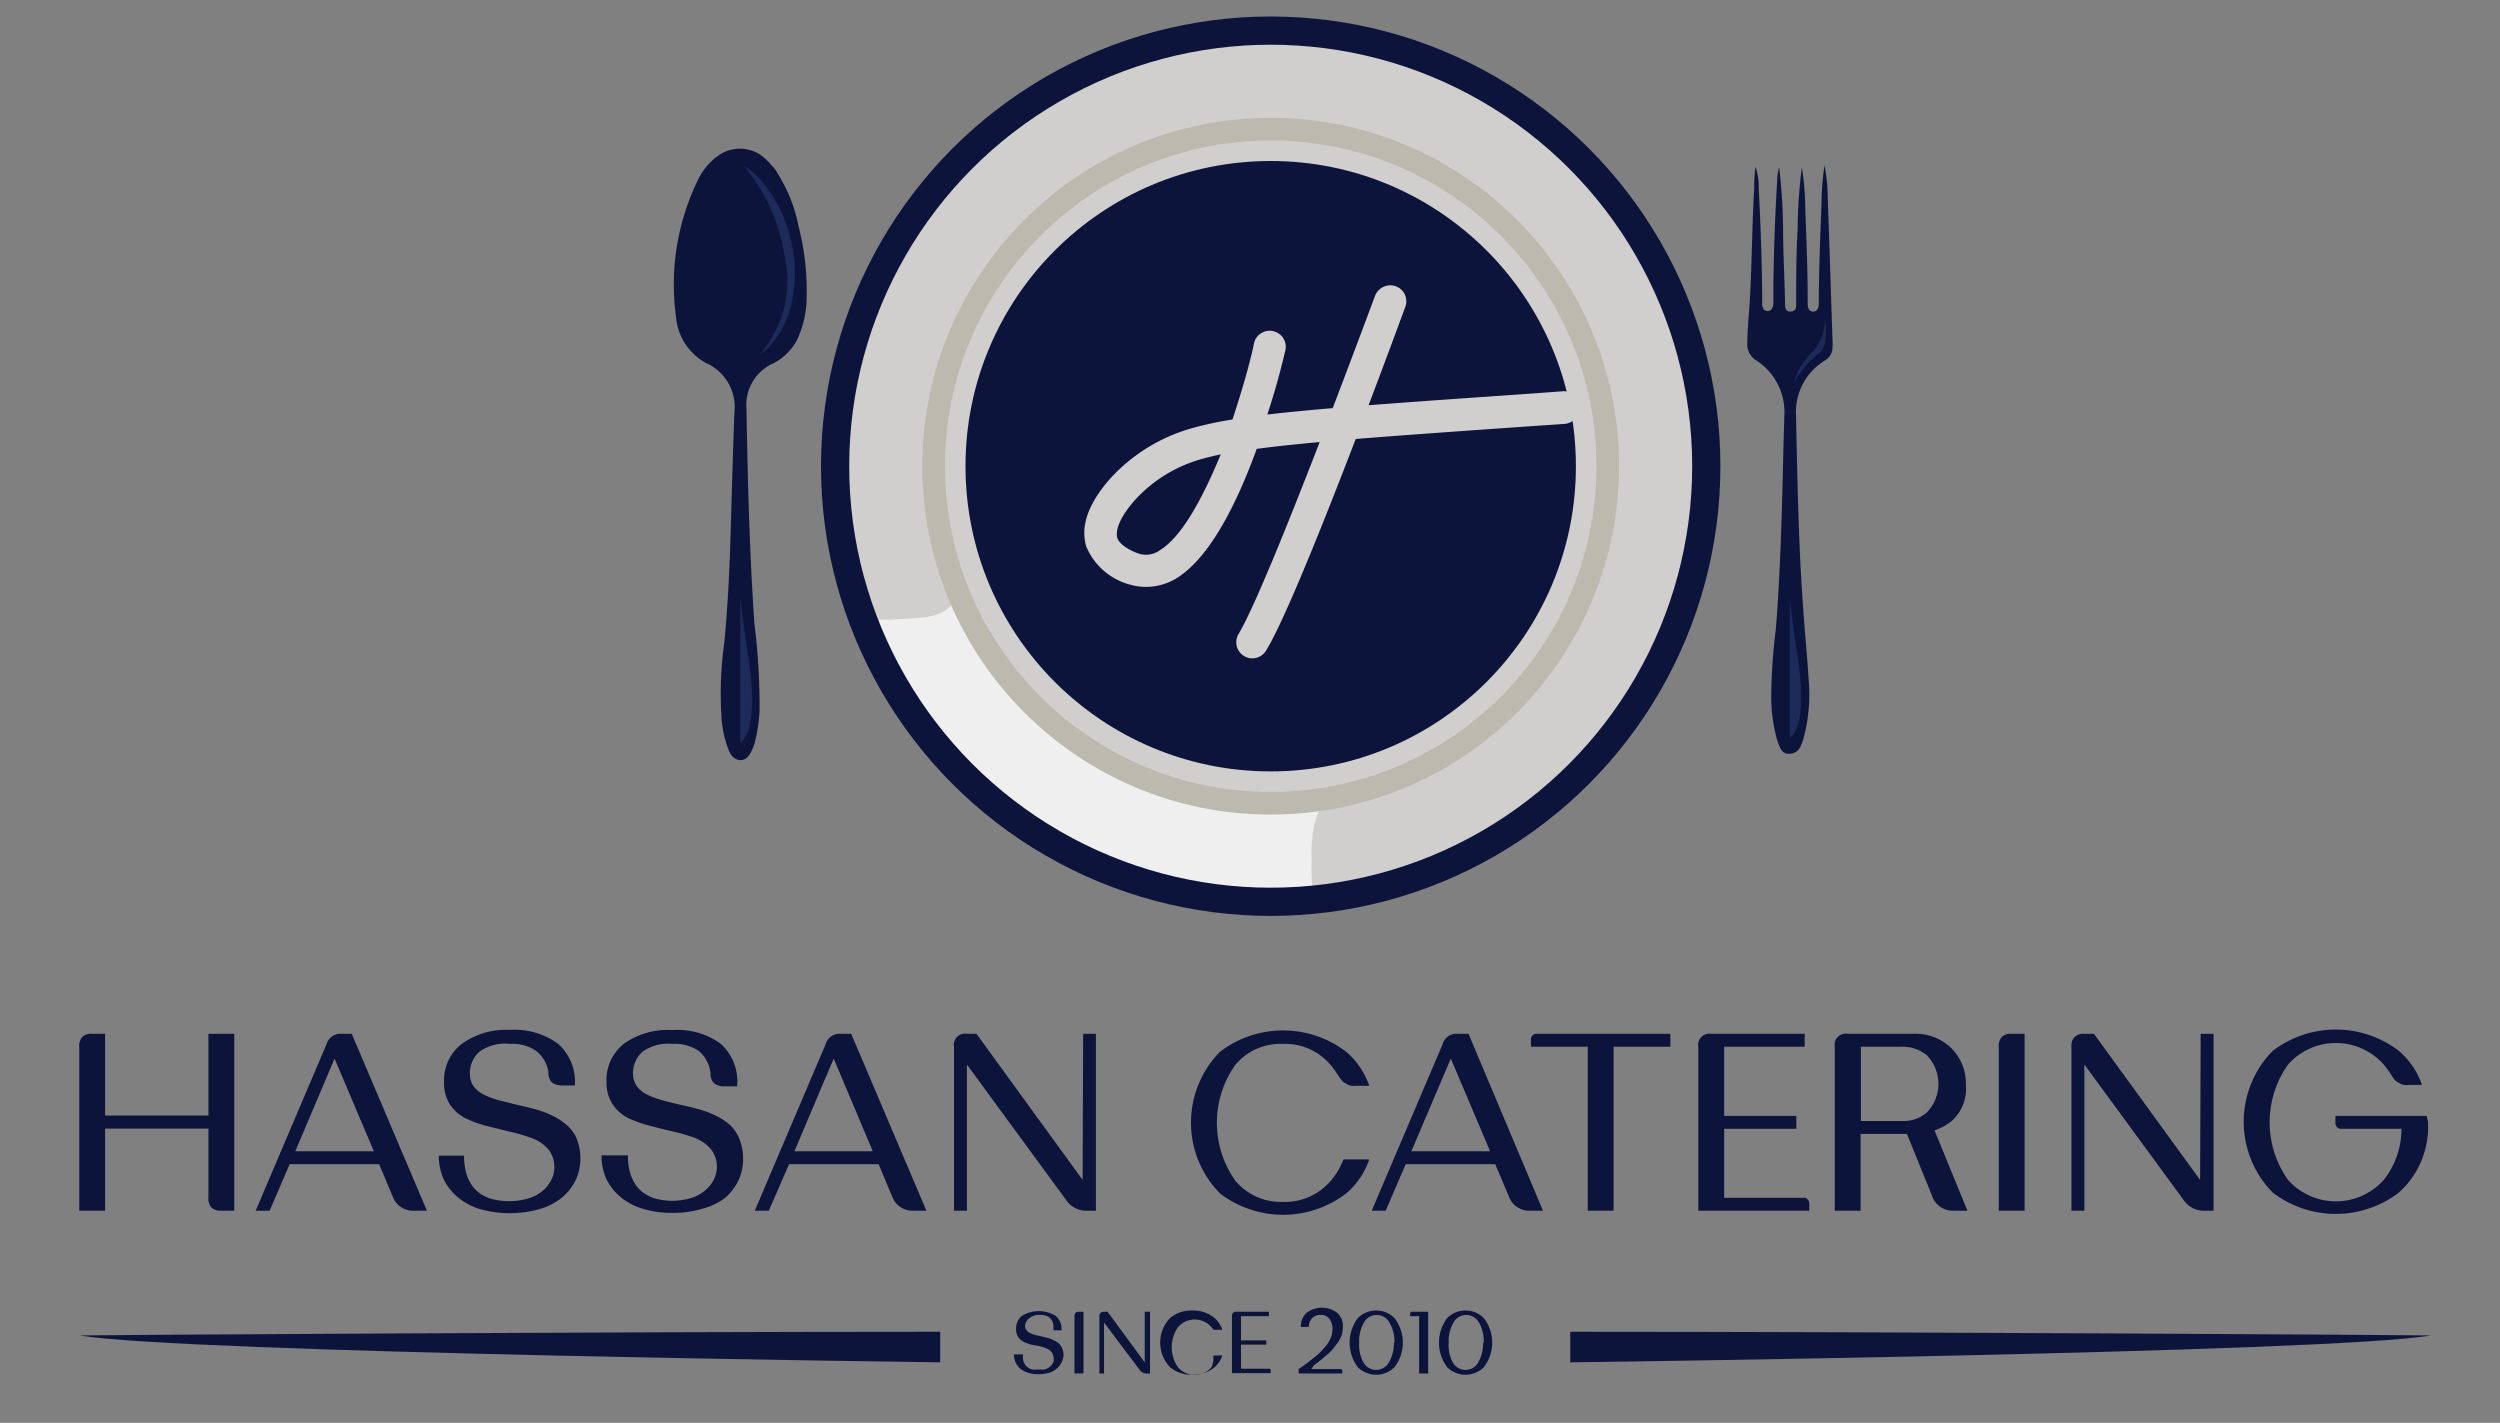 <?xml version="1.0" encoding="UTF-8"?> <svg xmlns="http://www.w3.org/2000/svg" id="Layer_1" data-name="Layer 1" viewBox="0 0 141.3 80.42"><rect x="0" y="0" width="141.3" height="80.42" fill="#808080" stroke="none"/><path d="M77.3,18.47s-5.28,14.32-6.86,17" style="fill:none;stroke:#00157a;stroke-linecap:round;stroke-miterlimit:10;stroke-width:1.595px"></path><path d="M71.27,20.81s-2.71,12.06-6.63,11c0,0-3.47-.84-.7-4a7.92,7.92,0,0,1,3.86-2.32c2.62-.7,6.77-1,18.09-1.76" style="fill:none;stroke:#00157a;stroke-linecap:round;stroke-miterlimit:10;stroke-width:1.595px"></path><path d="M96.44,26.34a24.6,24.6,0,0,1-22.19,24.5c-.8.08-1.61.13-2.42.13a24.61,24.61,0,0,1-23.08-16,24.26,24.26,0,0,1-1.55-8.6,24.62,24.62,0,0,1,49.24,0Z" style="fill:#d1cfce"></path><circle cx="71.82" cy="26.35" r="17.25" style="fill:#0d143c"></circle><path d="M74.14,48.62a11.86,11.86,0,0,0,.11,2.22c-.8.08-1.61.13-2.42.13a24.61,24.61,0,0,1-23.08-16,14.94,14.94,0,0,0,2.44,0c2.25-.09,2.23-.47,3.14-1.3,0,0,2.5,8,9.87,10.47a20.51,20.51,0,0,0,10.76,1S74,46.13,74.14,48.62Z" style="fill:#efefef"></path><circle cx="71.82" cy="26.35" r="24.62" style="fill:none;stroke:#0d143c;stroke-miterlimit:10;stroke-width:1.595px"></circle><path d="M70.8,37.21A.91.91,0,0,1,70,35.84c1.74-2.9,7.66-19,7.72-19.12a.92.92,0,0,1,1.17-.54.9.9,0,0,1,.54,1.16c-.25.67-6,16.39-7.87,19.43A.91.91,0,0,1,70.8,37.21Z" style="fill:#d1cfce"></path><path d="M64.76,33.17a3.06,3.06,0,0,1-.79-.1A3.72,3.72,0,0,1,61.4,30.9c-.35-1.14.1-2.43,1.34-3.84a9.87,9.87,0,0,1,4.82-2.91,20.12,20.12,0,0,1,2.1-.44c.56-1.69,1-3.25,1.2-4.22a.91.91,0,1,1,1.77.39c-.09.38-.42,1.79-1,3.55,3-.35,7.35-.66,14.57-1.16l2.06-.15a.88.88,0,0,1,1,.84.91.91,0,0,1-.84,1l-2.06.14c-8,.56-12.43.88-15.33,1.27-1.06,2.92-2.6,6.14-4.56,7.33A3.34,3.34,0,0,1,64.76,33.17ZM69,25.68c-.33.07-.63.14-.92.22a8,8,0,0,0-3.94,2.37c-.76.86-1.1,1.61-1,2.09s1,.88,1.29.95a1.33,1.33,0,0,0,1.11-.2C66.83,30.33,68,28.08,69,25.68Z" style="fill:#d1cfce"></path><circle cx="71.82" cy="26.35" r="19.05" style="fill:none;stroke:#bcb9af;stroke-miterlimit:10;stroke-width:1.28px"></circle><path d="M45.58,17.14a5.69,5.69,0,0,1-.52,2.05,3.11,3.11,0,0,1-1.36,1.35,2.55,2.55,0,0,0-1.51,2.52c.07,4.07.17,8.14.45,12.2a37,37,0,0,1,.29,4.94,9.2,9.2,0,0,1-.3,1.89,3.65,3.65,0,0,1-.18.41c-.13.25-.29.46-.59.46s-.51-.2-.64-.48a6,6,0,0,1-.44-1.92,21,21,0,0,1,.16-4.26c.19-2,.29-4,.35-6,.07-2.34.13-4.69.22-7a2.72,2.72,0,0,0-1.62-2.79,3.27,3.27,0,0,1-1.68-2.59,13.48,13.48,0,0,1,1.19-7.65A3.61,3.61,0,0,1,40.59,8.8a2.1,2.1,0,0,1,2.56.08s.13.11.29.27a0,0,0,0,1,0,0,0,0,0,0,0,0,0s.06.05.07.08l.1.12a2.55,2.55,0,0,1,.27.32.93.93,0,0,0,.05.1,8.67,8.67,0,0,1,1.2,3A14.64,14.64,0,0,1,45.58,17.14Z" style="fill:#0d143c"></path><path d="M42,9.33s2.41,1.34,2.9,5.38c0,0,.44,3.68-2,5.37a6.35,6.35,0,0,0,1.42-5.73A10.17,10.17,0,0,0,42,9.33Z" style="fill:#1e2a59"></path><path d="M42.21,36.64S43.09,41,41.84,42V33.81Z" style="fill:#1e2a59"></path><path d="M99.21,9.42a3.14,3.14,0,0,1,.19,1.16c.11,2.15.19,4.3.2,6.45v.17c0,.19.09.37.3.38s.29-.18.33-.36a2.09,2.09,0,0,0,0-.25c0-2.35.09-4.7.23-7a2.3,2.3,0,0,1,.1-.51,32.7,32.7,0,0,1,.22,3.41c0,1.4.08,2.79.11,4.18v.07c0,.24,0,.5.32.49s.31-.26.31-.48c0-1.38,0-2.76.08-4.14a29.76,29.76,0,0,1,.24-3.53,14.45,14.45,0,0,1,.19,2.17c.06,1.84.15,3.68.14,5.52,0,.24.07.47.32.46s.31-.24.31-.47c0-1.87.08-3.73.15-5.6a15.66,15.66,0,0,1,.17-2.19,8.71,8.71,0,0,1,.18,1.77c.1,2.66.18,5.33.27,8a4,4,0,0,1,0,.6.85.85,0,0,1-.42.65,3.41,3.41,0,0,0-1.64,3.07c.08,3.68.14,7.36.41,11,.09,1.3.22,2.61.3,3.91a9.52,9.52,0,0,1-.3,3.44c-.12.37-.25.76-.72.81s-.59-.27-.77-.82a9.19,9.19,0,0,1-.32-2.51,32.88,32.88,0,0,1,.26-3.71c.17-2.13.26-4.26.33-6.4.06-1.87.09-3.75.15-5.63a3.48,3.48,0,0,0-1.65-3.2,1.08,1.08,0,0,1-.44-1c0-.6.06-1.2.1-1.8.17-2.31.15-4.62.29-6.93C99.14,10.21,99.18,9.82,99.21,9.42Z" style="fill:#0d143c"></path><path d="M101.51,36.59s.85,4.21-.36,5.14V33.84Z" style="fill:#1e2a59"></path><path d="M103.14,18s.27,1.32-.26,1.91a5.12,5.12,0,0,0-1.5,1.79,3.75,3.75,0,0,1,1.16-1.9A2.78,2.78,0,0,0,103.14,18Z" style="fill:#1e2a59"></path><path d="M11.78,63.05H5.94V58.43H5.21a.74.74,0,0,0-.55.17.74.74,0,0,0-.18.56v9.27H5.94V63.79h5.84V67.7a.74.74,0,0,0,.18.56.78.78,0,0,0,.54.17h.74v-10H11.78Z" style="fill:#0d143c"></path><path d="M19.3,58.43a.82.82,0,0,0-.85.6l-4,9.4h.79l1.13-2.63h5.06l.77,1.84a1.22,1.22,0,0,0,1.12.79h.81l-4.25-10Zm-2.61,6.64,2.22-5.24,2.22,5.24Z" style="fill:#0d143c"></path><path d="M32,63.56a3.81,3.81,0,0,0-.83-.53,6,6,0,0,0-1-.36c-.34-.09-.69-.17-1-.24l-1-.25a4.85,4.85,0,0,1-.82-.31,1.69,1.69,0,0,1-.58-.47,1.21,1.21,0,0,1-.21-.71,1.6,1.6,0,0,1,.54-1.25A2.48,2.48,0,0,1,28.82,59a2.37,2.37,0,0,1,1.5.41A1.88,1.88,0,0,1,31,60.62a1.32,1.32,0,0,0,0,.16.59.59,0,0,0,.06.18.43.43,0,0,0,.12.2.61.61,0,0,0,.23.13,1,1,0,0,0,.36.06h.72A2.86,2.86,0,0,0,31.55,59a4.17,4.17,0,0,0-2.73-.79A4.26,4.26,0,0,0,26.1,59a2.6,2.6,0,0,0-1,2.18,2.2,2.2,0,0,0,.34,1.26,2.33,2.33,0,0,0,.9.78,6.61,6.61,0,0,0,1.21.43l1.33.33a8.3,8.3,0,0,1,1.21.36,2.17,2.17,0,0,1,.9.62,1.56,1.56,0,0,1,.34,1,1.82,1.82,0,0,1-.06.46,1.76,1.76,0,0,1-.26.51,1.71,1.71,0,0,1-.46.47,2.22,2.22,0,0,1-.74.35,3.9,3.9,0,0,1-2.07,0,2.1,2.1,0,0,1-.73-.39,1.7,1.7,0,0,1-.46-.57,2.35,2.35,0,0,1-.25-.7,3.67,3.67,0,0,1-.07-.77H24.8a3.27,3.27,0,0,0,.26,1.29,3,3,0,0,0,.75,1,3.49,3.49,0,0,0,1.26.71,6.22,6.22,0,0,0,3.49,0,3.58,3.58,0,0,0,1.27-.69,3.06,3.06,0,0,0,.74-1,3,3,0,0,0,0-2.33A2.19,2.19,0,0,0,32,63.56Z" style="fill:#0d143c"></path><path d="M41.23,63.56a4,4,0,0,0-.82-.53,6.11,6.11,0,0,0-1-.36c-.34-.09-.68-.17-1-.24s-.67-.16-1-.25a5,5,0,0,1-.83-.31A1.57,1.57,0,0,1,36,61.4a1.22,1.22,0,0,1-.22-.71,1.6,1.6,0,0,1,.54-1.25A2.5,2.5,0,0,1,38,59a2.42,2.42,0,0,1,1.51.41,1.92,1.92,0,0,1,.65,1.26c0,.08,0,.13,0,.16a1.18,1.18,0,0,0,.06.18.53.53,0,0,0,.13.2.55.55,0,0,0,.22.13,1,1,0,0,0,.36.06h.73A2.86,2.86,0,0,0,40.74,59,4.13,4.13,0,0,0,38,58.22a4.27,4.27,0,0,0-2.72.76,2.6,2.6,0,0,0-1,2.18,2.2,2.2,0,0,0,.35,1.26,2.3,2.3,0,0,0,.89.78,6.71,6.71,0,0,0,1.22.43c.44.12.89.23,1.33.33a9.11,9.11,0,0,1,1.21.36,2.2,2.2,0,0,1,.89.62,1.57,1.57,0,0,1,.35,1,1.47,1.47,0,0,1-.07.46,1.71,1.71,0,0,1-.25.51,1.91,1.91,0,0,1-.47.47,2.26,2.26,0,0,1-.73.35,3.74,3.74,0,0,1-1,.14,3.64,3.64,0,0,1-1-.14,2.19,2.19,0,0,1-.73-.39,1.84,1.84,0,0,1-.46-.57,2.67,2.67,0,0,1-.25-.7,3.67,3.67,0,0,1-.07-.77H34a3.26,3.26,0,0,0,.25,1.29,3,3,0,0,0,.75,1,3.45,3.45,0,0,0,1.27.71,5.5,5.5,0,0,0,1.74.25,5.6,5.6,0,0,0,1.75-.25A3.53,3.53,0,0,0,41,67.69a3.09,3.09,0,0,0,.75-1A2.78,2.78,0,0,0,42,65.52a3,3,0,0,0-.21-1.15A2.21,2.21,0,0,0,41.23,63.56Z" style="fill:#0d143c"></path><path d="M47.51,58.43a.82.82,0,0,0-.85.6l-4,9.4h.79L44.6,65.8h5.06l.77,1.84a1.22,1.22,0,0,0,1.12.79h.81l-4.25-10ZM44.9,65.07l2.22-5.24,2.21,5.24Z" style="fill:#0d143c"></path><path d="M61.19,66.69l-6-8.26h-.54a.63.63,0,0,0-.73.73v9.27h.73V60.17l5.59,7.63a1.39,1.39,0,0,0,1.08.63h.62v-10h-.72Z" style="fill:#0d143c"></path><path d="M72.51,59a3.37,3.37,0,0,1,2.72,1.22,3.82,3.82,0,0,1,.33.45s0,0,.07.11a.36.36,0,0,0,.09.13l.1.13a.64.64,0,0,0,.15.14l.18.11a.57.57,0,0,0,.23.08,1.27,1.27,0,0,0,.28,0h.73a4.41,4.41,0,0,0-1.3-1.92,5.87,5.87,0,0,0-7.14,0,5.71,5.71,0,0,0,0,8,5.87,5.87,0,0,0,7.14,0,4.36,4.36,0,0,0,1.3-1.92H75.93a4.06,4.06,0,0,1-.7,1.19,3.39,3.39,0,0,1-2.72,1.21,3.35,3.35,0,0,1-2.7-1.21,5.67,5.67,0,0,1,0-6.52A3.33,3.33,0,0,1,72.51,59Z" style="fill:#0d143c"></path><path d="M82.38,58.43a.81.81,0,0,0-.85.6l-4,9.4h.79l1.13-2.63h5.06l.78,1.84a1.21,1.21,0,0,0,1.11.79h.81L83,58.43Zm-2.61,6.64L82,59.83l2.22,5.24Z" style="fill:#0d143c"></path><path d="M86.53,58.79v.37h3.21v9.27H91.2V59.16h3.21v-.73H86.9A.32.32,0,0,0,86.53,58.79Z" style="fill:#0d143c"></path><path d="M101.89,67.7H97.45V63.8h4.08v-.73H97.45V59.16H102v-.73H96.71a.63.63,0,0,0-.72.73v9.27h6.27v-.37A.32.32,0,0,0,101.89,67.7Z" style="fill:#0d143c"></path><path d="M110.31,63.36a2.47,2.47,0,0,0,.8-2.1,2.79,2.79,0,0,0-1-2.18,2.9,2.9,0,0,0-1.94-.65h-3.74a.63.63,0,0,0-.73.73v9.27h1.46V64.09h2.62l1.42,3.5a1.23,1.23,0,0,0,1.18.84h.82l-1.86-4.54A3.21,3.21,0,0,0,110.31,63.36Zm-1.41-.48a2,2,0,0,1-1.31.48h-2.41v-4.2h2.27a2.17,2.17,0,0,1,1.45.48,2.32,2.32,0,0,1,0,3.24Z" style="fill:#0d143c"></path><path d="M113.15,58.6a.74.74,0,0,0-.18.56v9.27h1.46v-10h-.73A.74.74,0,0,0,113.15,58.6Z" style="fill:#0d143c"></path><path d="M124.35,66.69l-6-8.26h-.54a.73.73,0,0,0-.54.17.7.7,0,0,0-.19.56v9.27h.73V60.17l5.59,7.63a1.39,1.39,0,0,0,1.08.63h.63v-10h-.73Z" style="fill:#0d143c"></path><path d="M137.15,63.07H132v.37a.32.32,0,0,0,.36.36h3.37a4.66,4.66,0,0,1-1,2.89,3.63,3.63,0,0,1-5.41,0,5.63,5.63,0,0,1,0-6.52,3.61,3.61,0,0,1,5.41,0c.17.21.28.36.34.45l.06.1.09.14.1.14a1,1,0,0,0,.15.14l.18.1a.57.57,0,0,0,.23.08,1.2,1.2,0,0,0,.28,0h.73a4.41,4.41,0,0,0-1.3-1.92,5.87,5.87,0,0,0-7.14,0,5.71,5.71,0,0,0,0,8,5.87,5.87,0,0,0,7.14,0,5,5,0,0,0,1.64-4A2.86,2.86,0,0,0,137.15,63.07Z" style="fill:#0d143c"></path><path d="M57.94,74.93a.36.36,0,0,0,.07.24.55.55,0,0,0,.2.17,2,2,0,0,0,.29.11l.35.08.36.09a1.4,1.4,0,0,1,.34.13,1.19,1.19,0,0,1,.29.18.79.79,0,0,1,.2.29,1,1,0,0,1,.07.4A1,1,0,0,1,60,77a.94.94,0,0,1-.26.34,1.11,1.11,0,0,1-.44.25,2.25,2.25,0,0,1-.61.08,2,2,0,0,1-.61-.09,1.32,1.32,0,0,1-.44-.24A1.18,1.18,0,0,1,57.4,77a1.13,1.13,0,0,1-.09-.45h.51a1.12,1.12,0,0,0,0,.27.75.75,0,0,0,.08.24.64.64,0,0,0,.16.2.8.8,0,0,0,.26.14,1.36,1.36,0,0,0,.36,0,1.38,1.38,0,0,0,.37,0,.73.73,0,0,0,.25-.12.64.64,0,0,0,.16-.17.38.38,0,0,0,.09-.18.41.41,0,0,0,0-.16.52.52,0,0,0-.13-.36.64.64,0,0,0-.31-.21,2.3,2.3,0,0,0-.42-.13L58.29,76a2.41,2.41,0,0,1-.43-.16.74.74,0,0,1-.31-.27.76.76,0,0,1-.12-.44.92.92,0,0,1,.33-.76,1.85,1.85,0,0,1,1.91,0,1,1,0,0,1,.33.82h-.26l-.12,0-.08,0s0,0,0-.07,0,0,0-.06V74.9a.7.7,0,0,0-.23-.44.88.88,0,0,0-.53-.14.85.85,0,0,0-.58.17A.55.55,0,0,0,57.94,74.93Z" style="fill:#0d143c"></path><path d="M61.24,77.63h-.51V74.39a.25.25,0,0,1,.06-.19.27.27,0,0,1,.19-.06h.26Z" style="fill:#0d143c"></path><path d="M62.41,74.14h.19L64.7,77V74.14H65v3.49h-.22a.48.48,0,0,1-.38-.22l-2-2.66v2.88h-.26V74.39a.22.22,0,0,1,.07-.19A.25.25,0,0,1,62.41,74.14Z" style="fill:#0d143c"></path><path d="M68.58,76.61h.51a1.56,1.56,0,0,1-.45.67,1.86,1.86,0,0,1-1.26.42,1.83,1.83,0,0,1-1.24-.42,2,2,0,0,1,0-2.79,1.83,1.83,0,0,1,1.24-.42,1.86,1.86,0,0,1,1.26.42,1.56,1.56,0,0,1,.45.67h-.35l-.08,0-.07,0a.23.23,0,0,1,0,0l0,0a.09.09,0,0,0,0,0l0,0-.12-.15a1.25,1.25,0,0,0-1.89,0,2,2,0,0,0,0,2.27,1.25,1.25,0,0,0,1.89,0A1.33,1.33,0,0,0,68.58,76.61Z" style="fill:#0d143c"></path><path d="M71.57,75.76V76H70.14v1.36h1.55c.09,0,.13,0,.13.12v.13H69.63V74.39a.25.25,0,0,1,.06-.19.27.27,0,0,1,.19-.06h1.84v.25H70.14v1.37Z" style="fill:#0d143c"></path><path d="M74.11,77.38h1.64a.11.11,0,0,1,.12.12v.13H73.4v-.25l.38-.27c.11-.08.23-.17.37-.29a4.71,4.71,0,0,0,.37-.3c.1-.09.2-.2.31-.32a2.37,2.37,0,0,0,.26-.34,1.77,1.77,0,0,0,.16-.34,1.13,1.13,0,0,0,.06-.36,1,1,0,0,0-.17-.62.59.59,0,0,0-.51-.22.63.63,0,0,0-.43.15.66.66,0,0,0-.22.43V75s0,0,0,0a.05.05,0,0,1,0,0l0,0-.05,0-.06,0h-.34a1,1,0,0,1,.32-.8,1.44,1.44,0,0,1,1.73,0,1,1,0,0,1,.32.8,1.61,1.61,0,0,1-.06.44,2.06,2.06,0,0,1-.21.42l-.28.37a2.43,2.43,0,0,1-.36.35l-.35.3-.37.28Z" style="fill:#0d143c"></path><path d="M78.81,74.49a2.27,2.27,0,0,1,0,2.79,1.47,1.47,0,0,1-2.06,0,2.31,2.31,0,0,1,0-2.79,1.47,1.47,0,0,1,2.06,0Zm0,1.4a2.09,2.09,0,0,0-.28-1.14.82.82,0,0,0-1.44,0,2.09,2.09,0,0,0-.27,1.14A2.05,2.05,0,0,0,77.06,77a.82.82,0,0,0,1.44,0A2.07,2.07,0,0,0,78.78,75.89Z" style="fill:#0d143c"></path><path d="M79.82,74.14h.9v3.49h-.51V74.39H79.7v-.13A.11.11,0,0,1,79.82,74.14Z" style="fill:#0d143c"></path><path d="M83.86,74.49a2.27,2.27,0,0,1,0,2.79,1.47,1.47,0,0,1-2.06,0,2.31,2.31,0,0,1,0-2.79,1.47,1.47,0,0,1,2.06,0Zm0,1.4a2.09,2.09,0,0,0-.27-1.14.82.82,0,0,0-1.44,0,2.09,2.09,0,0,0-.27,1.14A2.05,2.05,0,0,0,82.11,77a.82.82,0,0,0,1.44,0A2.08,2.08,0,0,0,83.82,75.89Z" style="fill:#0d143c"></path><path d="M88.75,75.27V77s42.85-.54,48.65-1.52C137.4,75.46,107.05,75.27,88.75,75.27Z" style="fill:#0d143c"></path><path d="M53.14,75.27V77s-42.85-.54-48.65-1.52C4.49,75.46,34.85,75.27,53.14,75.27Z" style="fill:#0d143c"></path></svg> 